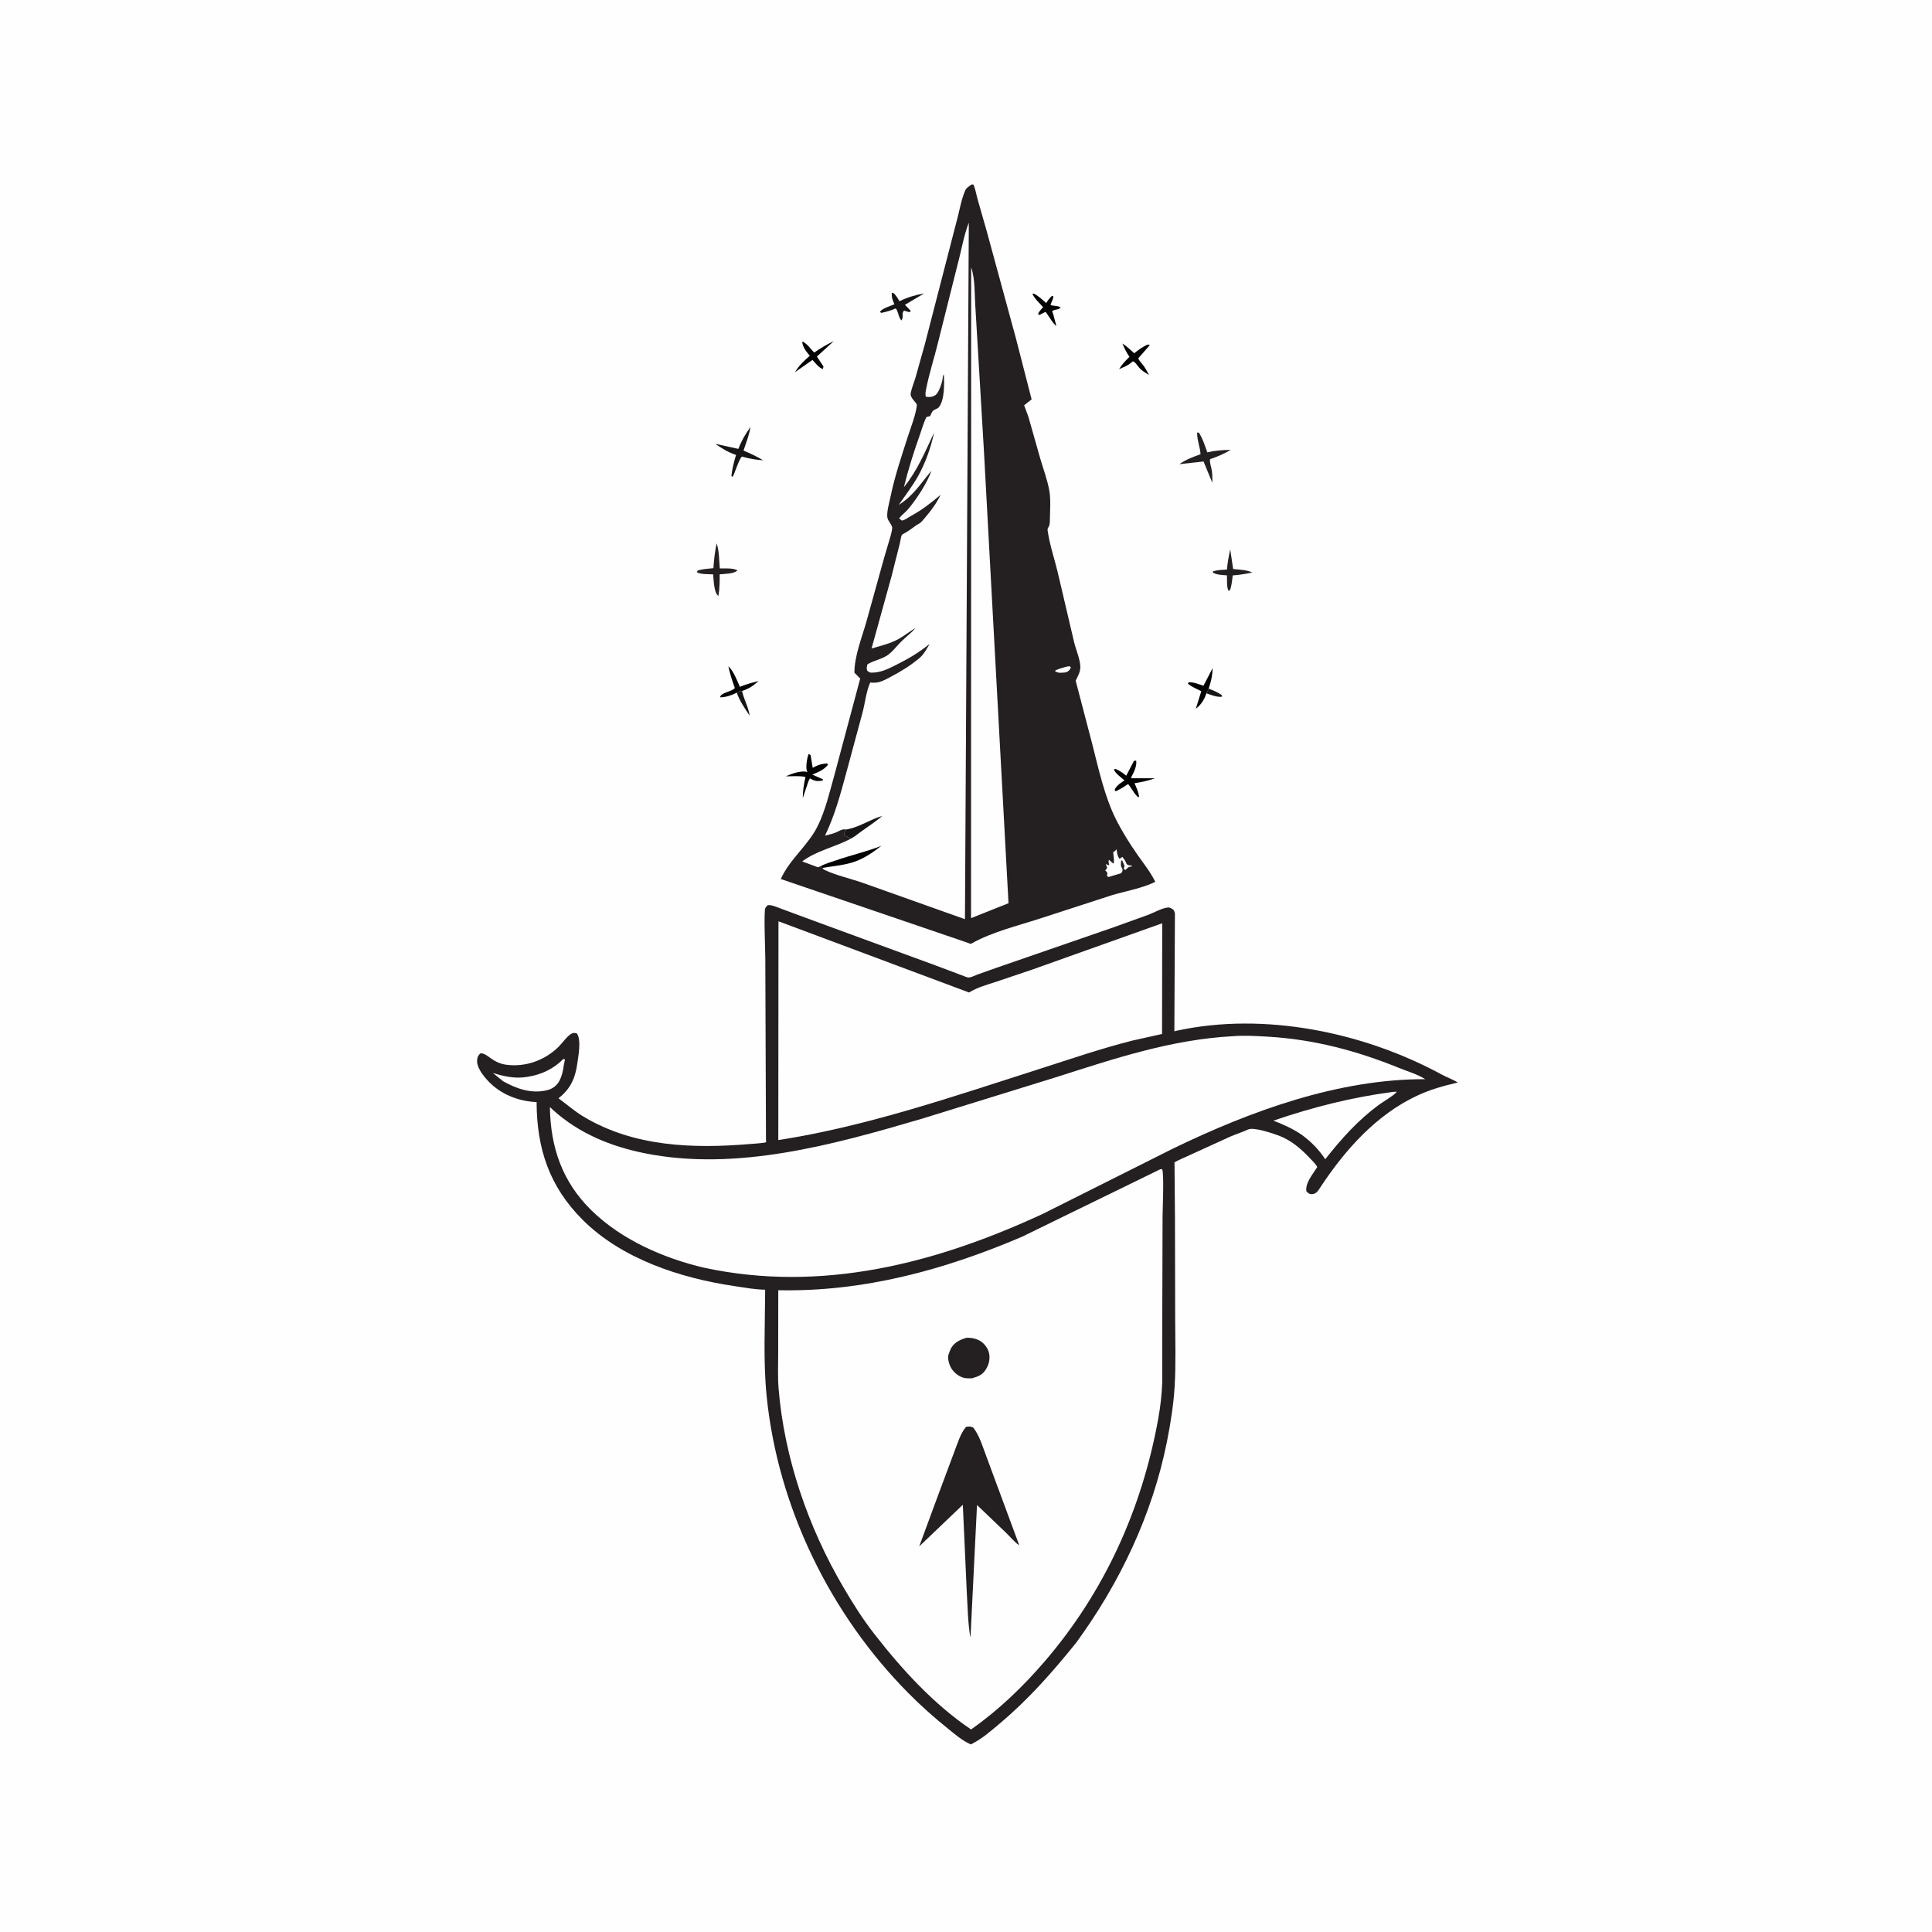 <svg version="1.1" xmlns="http://www.w3.org/2000/svg" style="display: block;" viewBox="0 0 2048 2048" width="1024" height="1024">
<path transform="translate(0,0)" fill="rgb(254,254,254)" d="M -0 -0 L 2048 0 L 2048 2048 L -0 2048 L -0 -0 z"/>
<path transform="translate(0,0)" fill="rgb(23,21,22)" d="M 1281.25 729.957 C 1286.17 731.929 1290.78 733.732 1295.12 736.863 L 1295.5 738.474 C 1290.65 739.445 1283.34 736.568 1278.77 734.869 L 1281.25 729.957 z"/>
<path transform="translate(0,0)" fill="rgb(23,21,22)" d="M 781.037 734.252 C 783.064 732.891 784.177 732.611 786.607 732.454 L 787.084 734.383 C 789.333 742.937 793.283 749.593 794.694 758.706 C 790.071 751.875 783.495 742.045 781.037 734.252 z"/>
<path transform="translate(0,0)" fill="rgb(3,3,3)" d="M 781.037 734.252 C 776.065 736.856 769.103 739.266 763.5 739.175 C 763.128 734.323 776.352 733.117 778.939 729.309 C 776.165 721.635 773.754 714.197 772.07 706.207 C 777.819 711.64 781.115 720.946 784.313 728.076 C 790.722 725.336 797.409 723.661 804.123 721.853 C 798.559 726.914 793.8 730.193 786.607 732.454 C 784.177 732.611 783.064 732.891 781.037 734.252 z"/>
<path transform="translate(0,0)" fill="rgb(3,3,3)" d="M 1278.77 734.869 L 1278.72 735.285 C 1276.68 741.472 1272.93 747.438 1267.62 751.225 L 1273.43 732.704 C 1268.55 730.33 1263.53 728.183 1259.24 724.827 L 1260 723.226 C 1265.17 722.879 1270.81 725.392 1275.72 726.917 L 1285.5 708.093 C 1285.25 715.951 1283.78 722.475 1281.25 729.957 L 1278.77 734.869 z"/>
<path transform="translate(0,0)" fill="rgb(3,3,3)" d="M 1094.35 311.5 L 1095.95 311.272 C 1100.85 313.631 1104.91 317.712 1109.02 321.234 C 1110.87 318.161 1112.68 315.906 1115.33 313.5 L 1116.67 314.247 C 1116.22 317.325 1114.87 320.028 1113.64 322.855 C 1114.28 324.766 1121.72 323.519 1124.27 326 C 1121.57 329.125 1118.11 327.344 1115.31 330 L 1116.5 333.202 L 1119.79 345.505 C 1116.37 343.509 1111.24 334.174 1108.5 330.691 C 1106.19 331.464 1104.13 332.68 1102 333.847 L 1100.32 333 C 1101.26 330.235 1103.84 327.833 1105.75 325.606 C 1101.66 320.959 1097.12 317.138 1094.35 311.5 z"/>
<path transform="translate(0,0)" fill="rgb(3,3,3)" d="M 1215.9 365.5 L 1218.38 365.249 L 1218.45 366.368 L 1206.68 379.704 C 1207.05 382.089 1210.49 385.252 1212 387.328 C 1214.32 390.495 1216.15 394.079 1218.02 397.523 C 1214.81 395.566 1211.2 393.427 1208.5 390.787 C 1206.09 388.425 1204.09 384.258 1201 382.973 L 1196.41 386.468 C 1193.21 388.448 1189.71 389.815 1186.26 391.292 C 1189.39 386.195 1193.04 382.438 1197.27 378.278 C 1194.15 373.68 1191.92 369.277 1189.79 364.16 C 1194.41 366.955 1198.29 370.869 1202.32 374.449 C 1206.74 370.922 1210.8 368.03 1215.9 365.5 z"/>
<path transform="translate(0,0)" fill="rgb(3,3,3)" d="M 850.287 362.5 L 851.447 362.39 C 855.878 364.786 859.636 370.046 863.026 373.774 C 869.772 369.088 876.361 365.201 883.777 361.659 L 865.931 377.965 L 872.896 388.5 L 872.337 391.118 C 868.285 390.305 864.099 384.515 861.266 381.54 L 842.775 394.498 C 846.868 387.534 852.34 382.361 858.417 377.163 C 854.301 372.048 851.466 369.054 850.287 362.5 z"/>
<path transform="translate(0,0)" fill="rgb(36,31,32)" d="M 1304.11 582.388 L 1307.17 603.167 C 1313.82 603.91 1321.38 604.006 1327.48 606.834 C 1320.52 608.385 1313.85 609.414 1306.74 609.959 C 1306.23 614.958 1305.64 619.636 1304.28 624.5 L 1302.69 626.645 C 1300.04 623.684 1300.81 614.181 1300.65 609.891 C 1295.69 609.467 1289.79 609.533 1285.5 606.809 L 1286.1 605.5 C 1290.88 604.188 1295.72 604.055 1300.64 603.75 C 1301.11 596.574 1302.63 589.415 1304.11 582.388 z"/>
<path transform="translate(0,0)" fill="rgb(23,21,22)" d="M 945.411 310.5 L 946.478 310.291 C 949.672 312.326 951.487 316.168 953.447 319.327 C 962.05 315.083 970.229 312.716 979.649 311.035 L 959.298 323.074 L 965.559 329.671 L 964 330.91 L 960.5 329.932 L 958.47 329.211 C 955.148 331.973 958.387 336.189 955.5 339.735 C 952.27 336.268 952.131 329.211 949.428 326.937 C 944.244 329.253 939.527 330.569 934 331.702 L 932.87 330.5 C 934.929 326.986 944.132 324.237 948.068 322.593 C 946.416 318.383 944.89 315.132 945.411 310.5 z"/>
<path transform="translate(0,0)" fill="rgb(3,3,3)" d="M 857.08 799.5 C 858.479 799.666 857.702 799.442 859.291 800.5 L 861.498 813.952 L 862.363 813.47 L 863.827 812.709 C 868.207 810.365 871.619 809.736 876.5 809.241 L 877.857 810.5 C 873.233 816.245 867.677 818.359 861.061 821.09 L 872.5 826.149 L 871.926 827.5 C 866.721 828.311 864.077 828.199 859.391 825.594 L 858.5 825.085 L 856.856 828.5 L 850.989 845.99 C 850.986 838.166 852.178 831.237 853.849 823.646 C 847.645 822.15 839.473 822.996 833.002 822.934 C 838.702 820.309 848.575 816.77 854.899 818.12 L 856.031 818.5 L 855.557 817.75 C 853.715 813.911 855.534 803.444 857.08 799.5 z"/>
<path transform="translate(0,0)" fill="rgb(3,3,3)" d="M 1202.07 806.5 L 1204.38 806.32 C 1205.33 811.559 1202.16 818.282 1199.7 822.824 L 1198.94 824.212 L 1199.35 824.99 L 1224.37 825.002 C 1217.22 827.545 1210.13 829.129 1202.64 830.231 C 1204.65 834.869 1206.66 839.254 1207.5 844.283 L 1206.5 845.232 C 1204.93 843.639 1203.43 842.007 1202.13 840.173 L 1197.68 833.521 L 1196 831.257 C 1194.39 831.9 1195.07 831.528 1193.58 832.563 C 1190.12 834.977 1186.83 836.892 1182.99 838.657 L 1181.73 838.161 L 1181.85 836.5 C 1184.11 832.283 1188.16 829.947 1191.96 827.201 C 1188.86 824.459 1181.56 819.296 1180.83 815.5 L 1182.5 815.13 C 1186.96 816.874 1190.16 819.314 1193.85 822.256 L 1202.07 806.5 z"/>
<path transform="translate(0,0)" fill="rgb(36,31,32)" d="M 759.654 576.026 C 762.451 583.915 762.263 594.189 763.022 602.558 C 769.089 602.651 776.158 601.924 781.739 604.5 C 778.472 608.433 767.799 608.3 762.88 608.787 C 762.93 616.507 762.878 623.873 761.589 631.5 L 760.933 631.25 C 756.711 627.271 756.502 614.377 755.963 608.851 C 751.577 608.589 742.119 608.995 738.635 606.5 L 739.749 604.674 C 745.14 603.155 750.715 602.824 756.271 602.28 C 756.806 593.283 757.811 584.851 759.654 576.026 z"/>
<path transform="translate(0,0)" fill="rgb(23,21,22)" d="M 795.559 452.652 C 794.134 461.196 790.922 469.434 788.159 477.623 C 795.382 480.718 802.257 483.863 808.982 487.942 C 801.004 487.342 794.195 486.213 786.515 483.972 C 783.453 486.369 779.04 501.221 776.663 505.5 L 775.305 504.5 C 776.213 496.718 777.955 489.748 780.252 482.28 C 771.902 479.41 765.36 475.474 758.178 470.456 L 782.639 475.828 C 786.163 467.19 789.981 460.158 795.559 452.652 z"/>
<path transform="translate(0,0)" fill="rgb(36,31,32)" d="M 1268.99 458.5 L 1270.91 458.662 C 1274.99 465.081 1277.28 472.4 1279.77 479.541 C 1288.28 477.581 1295.99 476.925 1304.71 476.954 C 1297.49 480.918 1290.6 484.167 1282.76 486.731 C 1281.9 489.496 1284.11 495.672 1284.58 498.719 C 1285.25 503.034 1285.16 507.478 1285.12 511.834 L 1275.84 489.214 L 1250.16 492.024 C 1257.02 487.18 1264.79 484.334 1272.62 481.488 C 1272.13 473.656 1268.88 466.602 1268.99 458.5 z"/>
<path transform="translate(0,0)" fill="rgb(36,31,32)" d="M 1030.13 195.5 L 1031.96 195.676 C 1034.04 200.675 1034.9 206.278 1036.38 211.487 L 1046.19 245.854 L 1076.92 358.636 L 1093.56 423.393 L 1085.62 429.595 L 1090.18 441.926 L 1102.75 486.216 C 1105.98 497.283 1110.31 508.755 1112.32 520.108 C 1113.93 529.198 1113.13 539.912 1112.95 549.22 C 1112.89 552.337 1113.16 555.952 1111.5 558.694 C 1110.17 560.876 1110.34 560.903 1110.69 563.382 C 1112.7 577.387 1117.71 592.175 1121.07 605.991 L 1138.61 680.797 C 1140.53 688.719 1144.91 698.569 1145.18 706.562 C 1145.37 712.154 1142.62 716.67 1140.25 721.547 L 1157.95 789.159 C 1164.56 815.23 1170.96 844.57 1183.05 868.695 C 1189.35 881.252 1197.9 894.88 1205.95 906.336 C 1212.63 915.837 1219.47 924.343 1224.69 934.791 C 1210.63 941.669 1193.51 944.543 1178.5 948.993 L 1102.19 973.764 C 1078.62 981.429 1052.05 987.786 1030.46 999.815 L 1029.09 1000.58 L 1019.02 997.042 L 827.652 931.784 C 837.236 910.484 856.832 896.092 866.989 875.24 C 875.121 858.547 879.23 840.247 884.268 822.475 L 911.855 719.299 L 905.708 713.083 C 905.707 695.577 913.562 676.079 918.368 659.2 L 937.457 590.451 L 943.966 568.5 C 944.471 566.469 946.11 560.845 945.683 558.818 C 945.045 555.783 941.675 552.493 940.827 549.373 C 939.379 544.04 942.74 532.574 943.871 527.062 C 948.347 505.246 955.615 483.753 962.432 462.575 C 965.822 452.04 970.267 441.248 971.867 430.297 C 972.242 427.726 969.281 425.623 967.819 423.5 C 966.146 421.071 964.882 419.4 965.463 416.444 C 966.515 411.088 968.835 405.701 970.405 400.447 L 980.391 364.874 L 1013.83 235.35 C 1016.89 224.728 1018.73 212.009 1023.14 202 C 1024.45 199.021 1027.52 197.25 1030.13 195.5 z"/>
<path transform="translate(0,0)" fill="rgb(254,254,254)" d="M 1131.27 706.5 L 1134.01 706.249 L 1135.2 707.5 C 1134.64 708.634 1134.36 709.34 1133.5 710.362 C 1130.73 713.652 1126.37 712.986 1122.5 713.123 C 1121.09 712.846 1119.82 712.216 1118.5 711.67 L 1118.99 710.5 C 1123.02 708.796 1127.05 707.62 1131.27 706.5 z"/>
<path transform="translate(0,0)" fill="rgb(254,254,254)" d="M 1183.25 900.5 L 1183.65 900.783 C 1184.27 904.288 1184.42 907.828 1186.99 910.5 C 1187.93 909.5 1188.6 909.036 1189.75 908.337 C 1191.26 910.281 1192.69 912.121 1193.66 914.403 L 1194.31 916 C 1196.33 917.531 1196.92 917.311 1199.5 917.4 L 1199.81 918.5 C 1196.1 918.635 1195.76 919.779 1193 922.178 L 1191.08 921 L 1192.06 918 L 1190.32 913.844 L 1189.87 912.5 L 1188.5 911.988 C 1188.23 916.089 1187.45 917.628 1189.87 921.059 C 1190.01 923.565 1189.94 923.595 1188.5 925.666 L 1175 929.675 C 1171.78 927.558 1174.52 927.714 1173.65 925.061 C 1173.31 924.03 1172.22 923.428 1171.5 922.612 L 1172.2 921.944 C 1174.96 919.225 1172.5 919.258 1172.5 915.854 C 1173.81 916.555 1174.39 917.248 1175.9 917 C 1175.33 914.876 1174.84 913.534 1175.5 911.384 L 1180.21 915.5 C 1181.76 913.685 1179.98 905.97 1180.04 903.032 C 1182.05 902.515 1181.99 902.047 1183.25 900.5 z"/>
<path transform="translate(0,0)" fill="rgb(254,254,254)" d="M 1029.47 283.5 C 1033.84 295.493 1032.99 313.061 1033.97 325.974 L 1042.97 477.311 L 1069.07 957.463 L 1057.79 961.917 L 1029.34 973.277 L 1029.47 283.5 z"/>
<path transform="translate(0,0)" fill="rgb(254,254,254)" d="M 897.194 879.27 C 891.788 878.573 890.14 880.924 885.5 882.713 C 882.017 884.056 878.18 884.887 874.562 885.816 C 884.743 864.589 890.572 843.188 896.709 820.557 L 914.157 756.017 C 916.896 745.98 918.177 732.746 922.5 723.471 L 923.618 723.597 C 932.025 724.439 937.152 721.108 944.342 717.372 C 955.13 711.766 965.051 705.593 974.431 697.779 C 979.273 693.745 982.292 687.973 985.41 682.583 C 974.232 691.642 963.293 698.113 950.444 704.55 C 941.356 709.102 932.985 713.537 922.5 712.965 C 921.041 712.137 919.549 711.87 919.051 710.149 C 918.421 707.969 919.01 706.362 919.5 704.212 C 925.84 700.35 933.706 698.993 939.978 695.112 C 945.517 691.685 950.689 684.636 955.392 680.021 C 960.294 675.211 966.164 670.841 970.582 665.631 C 964.359 669.309 958.647 673.935 952.376 677.425 C 943.701 682.253 933.358 684.68 923.886 687.427 L 945.029 611 L 954.002 575.5 C 954.384 573.96 955.212 568.04 956.038 567.017 C 956.674 566.229 959.943 564.678 960.971 564.048 C 964.762 561.725 968.089 558.93 971.769 556.5 L 973.881 555.343 C 976.715 553.756 978.953 550.614 981.068 548.15 C 987.406 540.77 992.792 533.33 997.051 524.563 C 986.898 533.068 977.611 540.429 965.943 546.763 C 962.58 548.588 959.879 551.105 956 551.843 L 953.121 549.5 C 955.88 545.778 959.914 543.026 962.92 539.418 C 971.888 528.657 982.707 512.201 987.427 498.973 C 975.831 512.529 968.433 525.38 952.696 535.173 C 959.719 525.131 967.134 515.503 973.158 504.793 C 981.088 490.694 986.753 474.442 990.145 458.66 C 980.77 478.698 972.331 499.1 958.171 516.404 C 962.759 497.795 968.333 479.98 974.753 461.938 C 977.074 455.415 978.969 448.25 982.079 442.073 L 986 441.051 L 986.397 440.229 C 987.001 439.001 987.859 436.687 988.739 435.737 C 990.239 434.117 993.756 433.371 995.16 431.719 C 1001.39 424.387 1001.09 406.249 1000.5 396.969 C 999.25 398.841 999.464 398.642 999.289 400.684 C 998.91 405.106 995.609 415.214 992.247 418.263 C 989.682 420.588 985.769 421.163 982.416 420.711 L 981.456 420.5 C 980.54 417.596 981.312 414.512 981.895 411.591 C 985.084 395.611 990.269 379.584 994.191 363.719 L 1015.13 280.221 C 1019.14 265.592 1021.48 250.144 1026.99 236.008 L 1022.89 974.389 L 914.221 935.735 C 901.51 931.324 886.666 928.033 874.612 922.421 C 873.089 921.712 872.676 921.429 871.874 920.006 L 869.288 918.446 L 867 919.35 L 850.35 913.161 C 865.438 901.723 885.451 897.881 902.038 888.958 L 894.5 884.921 C 895.053 882.708 895.98 881.187 897.194 879.27 z"/>
<path transform="translate(0,0)" fill="rgb(23,21,22)" d="M 897.194 879.27 L 899.016 878.925 C 911.946 876.301 922.949 868.312 935.317 864.95 C 928.058 870.963 920.496 876.076 912.816 881.5 C 909.209 884.048 905.972 886.892 902.038 888.958 L 894.5 884.921 C 895.053 882.708 895.98 881.187 897.194 879.27 z"/>
<path transform="translate(0,0)" fill="rgb(3,3,3)" d="M 869.288 918.446 C 874.681 915.556 880.521 913.971 886.275 911.98 C 902.239 906.458 918.558 902.828 934.254 896.653 C 925.2 903.658 916.21 909.982 905.262 913.667 C 894.684 917.227 882.862 918.137 871.874 920.006 L 869.288 918.446 z"/>
<path transform="translate(0,0)" fill="rgb(36,31,32)" d="M 813.846 959.5 C 818.079 958.922 824.322 961.963 828.278 963.341 L 863.436 976.365 L 992.554 1023.69 L 1019.42 1033.8 C 1021.05 1034.37 1025.12 1036.25 1026.73 1036.21 C 1029.48 1036.14 1033.98 1033.87 1036.68 1032.85 L 1056.9 1025.69 L 1180.34 983.019 L 1217.31 969.691 C 1223.32 967.438 1231.2 962.834 1237.5 962.059 C 1240.57 961.681 1241.98 963.047 1244.27 964.812 C 1245.24 966.879 1245.62 968.089 1245.46 970.38 L 1244.86 1093.22 L 1247.37 1092.61 C 1340.29 1072.35 1445.75 1094.2 1528.38 1139.12 C 1534 1142.18 1539.85 1144.07 1545.32 1147.52 C 1530.12 1151.02 1516.11 1154.93 1501.9 1161.6 C 1458.87 1181.8 1425.98 1218.8 1400.2 1257.73 C 1397.79 1261.36 1395.85 1265.5 1391 1265.84 C 1388.21 1266.03 1386.75 1264.82 1384.92 1263 C 1383.06 1254.62 1391.91 1244.21 1396.32 1237.21 C 1394.73 1233.71 1391.31 1230.68 1388.68 1227.89 C 1379.27 1217.89 1368.8 1208.77 1355.77 1203.87 C 1349.27 1201.42 1328.95 1194.52 1323.07 1197.28 C 1317.06 1200.1 1310.5 1202.15 1304.36 1204.76 L 1253.02 1228.16 C 1251.63 1228.87 1245.74 1231.33 1244.99 1232.36 C 1244.73 1232.72 1245.03 1233.24 1245.04 1233.68 L 1245.51 1291.61 L 1245.74 1398.11 C 1245.78 1422.17 1246.62 1446.6 1245.11 1470.61 C 1243.89 1489.82 1240.8 1509.13 1237.05 1528 C 1221.68 1605.24 1187.02 1678.17 1140.66 1741.52 C 1115.57 1772.57 1090.73 1800.93 1060.03 1826.78 C 1050.21 1835.05 1040.76 1843.46 1029.13 1849.15 C 1019.98 1845.19 1012.42 1838.47 1004.71 1832.28 C 989.981 1820.45 976.261 1808.23 962.949 1794.8 C 880.04 1711.19 824.501 1597.42 812.676 1480.01 C 808.946 1442.98 810.983 1404.37 811.102 1367.14 C 800.355 1367.02 788.841 1364.84 778.204 1363.27 C 721.353 1354.83 659.198 1334.59 617.683 1293.12 C 582.296 1257.76 569.003 1217.58 568.82 1168.27 C 549.663 1167.43 530.735 1160.1 517.478 1145.95 C 512.39 1140.51 504.937 1131.33 505.79 1123.5 C 506.171 1120 506.857 1118.7 509.467 1116.5 C 513.986 1116.34 519.255 1121.46 523.237 1123.81 C 527.532 1126.35 531.372 1127.94 536.361 1128.63 C 556.806 1131.49 577.667 1124.03 592.244 1109.5 C 596.353 1105.4 600.238 1099.37 605.048 1096.21 C 607.537 1094.58 608.723 1094.79 611.5 1095.45 C 616.391 1102.38 613.134 1118.97 611.95 1127.5 C 609.8 1143.01 604.601 1154.51 592.005 1164.2 C 600.828 1170.74 609.263 1178.11 618.686 1183.75 C 672.022 1215.69 734.566 1217.74 794.781 1212.73 C 796.996 1212.55 811.232 1211.62 812.034 1210.78 C 812.423 1210.37 811.996 1209.66 811.977 1209.09 L 811.664 1126.82 L 811.25 1015.49 C 811.215 1008.02 809.492 965.836 811.307 962.5 C 811.933 961.349 813 960.5 813.846 959.5 z"/>
<path transform="translate(0,0)" fill="rgb(254,254,254)" d="M 597.208 1122.5 L 598.89 1123.05 L 597.46 1130.16 C 596.824 1135.67 595.455 1141.11 592.802 1146.03 C 590.284 1150.69 585.821 1154.08 580.715 1155.44 C 563.915 1159.93 547.876 1154.27 533.313 1146.19 L 522.482 1137.38 C 534.663 1141.14 546.234 1143.72 559.096 1141.5 L 560.5 1141.24 C 574.532 1138.92 587.266 1132.68 597.208 1122.5 z"/>
<path transform="translate(0,0)" fill="rgb(254,254,254)" d="M 1476.75 1157.43 L 1480.5 1157.26 C 1479.96 1159.76 1464.75 1168.83 1461.22 1171.46 C 1439.09 1187.88 1421.79 1207.31 1404.82 1228.84 C 1397.77 1218.35 1390.53 1210.9 1380.48 1203.33 C 1370.75 1196.61 1360.81 1192.15 1349.82 1187.94 C 1391.27 1173.72 1433.25 1163.11 1476.75 1157.43 z"/>
<path transform="translate(0,0)" fill="rgb(254,254,254)" d="M 825.211 976.597 L 1027.21 1052.07 C 1036.32 1046.51 1046.35 1043.88 1056.41 1040.57 L 1094.42 1027.73 L 1232 978.699 L 1231.82 1096.02 L 1200.8 1102.96 C 1167.19 1111.39 1134.2 1122.81 1101.19 1133.35 C 1010.94 1162.17 918.82 1194.04 825.032 1208.54 L 825.211 976.597 z"/>
<path transform="translate(0,0)" fill="rgb(254,254,254)" d="M 1306.6 1098.43 C 1318.91 1097.42 1331.68 1098.2 1344 1098.92 C 1392.8 1101.78 1437.79 1113.71 1482.91 1132.01 C 1492.02 1135.7 1502.53 1138.71 1510.77 1143.96 C 1418.46 1143.78 1325.91 1177.61 1243.63 1217.44 L 1105.88 1286.53 C 992.368 1339.25 871.065 1370.67 746.357 1343.84 C 703.194 1333.69 658.897 1314.29 626.884 1282.97 C 596.023 1252.78 583.477 1215.97 582.915 1173.5 L 586.65 1177.01 C 614.19 1201.64 647.142 1215.11 682.957 1222.38 C 780.521 1242.18 883.652 1213.4 976.948 1185.99 L 1119.66 1141.83 C 1181.33 1122.13 1241.41 1101.98 1306.6 1098.43 z"/>
<path transform="translate(0,0)" fill="rgb(254,254,254)" d="M 1229.86 1239.5 L 1231.82 1239.28 C 1234.17 1242.69 1232.41 1282.61 1232.37 1289.39 L 1232.05 1400.27 L 1232 1465.5 C 1231.6 1478.26 1230.03 1491.44 1227.77 1504 C 1210.56 1599.4 1170.9 1687.25 1107.62 1760.91 C 1084.48 1787.85 1058.48 1812.91 1029.35 1833.28 C 990.011 1806.73 956.173 1769.82 927.196 1732.53 C 914.706 1716.69 903.867 1699.35 893.678 1681.95 C 856.663 1618.75 831.337 1545.2 825.346 1472.03 C 824.312 1459.41 824.923 1446.32 824.926 1433.65 L 824.998 1367.69 C 915.078 1369.61 1001.21 1346.16 1083.5 1310.94 L 1229.86 1239.5 z"/>
<path transform="translate(0,0)" fill="rgb(36,31,32)" d="M 1024.67 1418.09 C 1028.83 1417.93 1033.36 1418.66 1037.15 1420.44 C 1042.15 1422.79 1046.32 1427.56 1048.01 1432.83 C 1049.95 1438.85 1048.67 1445.57 1045.5 1450.94 C 1041.62 1457.49 1037.18 1459.07 1030.28 1461.06 C 1027.5 1461.11 1024.66 1461.2 1021.93 1460.6 C 1016.49 1459.42 1010.74 1454.68 1008.09 1449.85 C 1006.04 1446.12 1004.12 1439.84 1005.53 1435.72 L 1006 1434.5 C 1006.73 1432.48 1007.38 1430.49 1008.5 1428.63 C 1012.11 1422.64 1018.22 1419.91 1024.67 1418.09 z"/>
<path transform="translate(0,0)" fill="rgb(36,31,32)" d="M 1024.13 1512.5 C 1027.46 1512.06 1028.29 1511.84 1031.5 1513.14 C 1038.61 1521.79 1042.43 1535.87 1046.52 1546.38 L 1080.49 1638.14 C 1075.25 1634.67 1070.72 1628.85 1066.11 1624.5 L 1035.67 1595.37 L 1028.88 1733.5 L 1028.61 1735.8 C 1025.91 1719.85 1025.74 1702.57 1024.76 1686.4 L 1020.64 1595.11 L 974.367 1639.31 L 995.914 1581 L 1011.96 1538 C 1015.24 1529.67 1018.15 1519.3 1024.13 1512.5 z"/>
</svg>